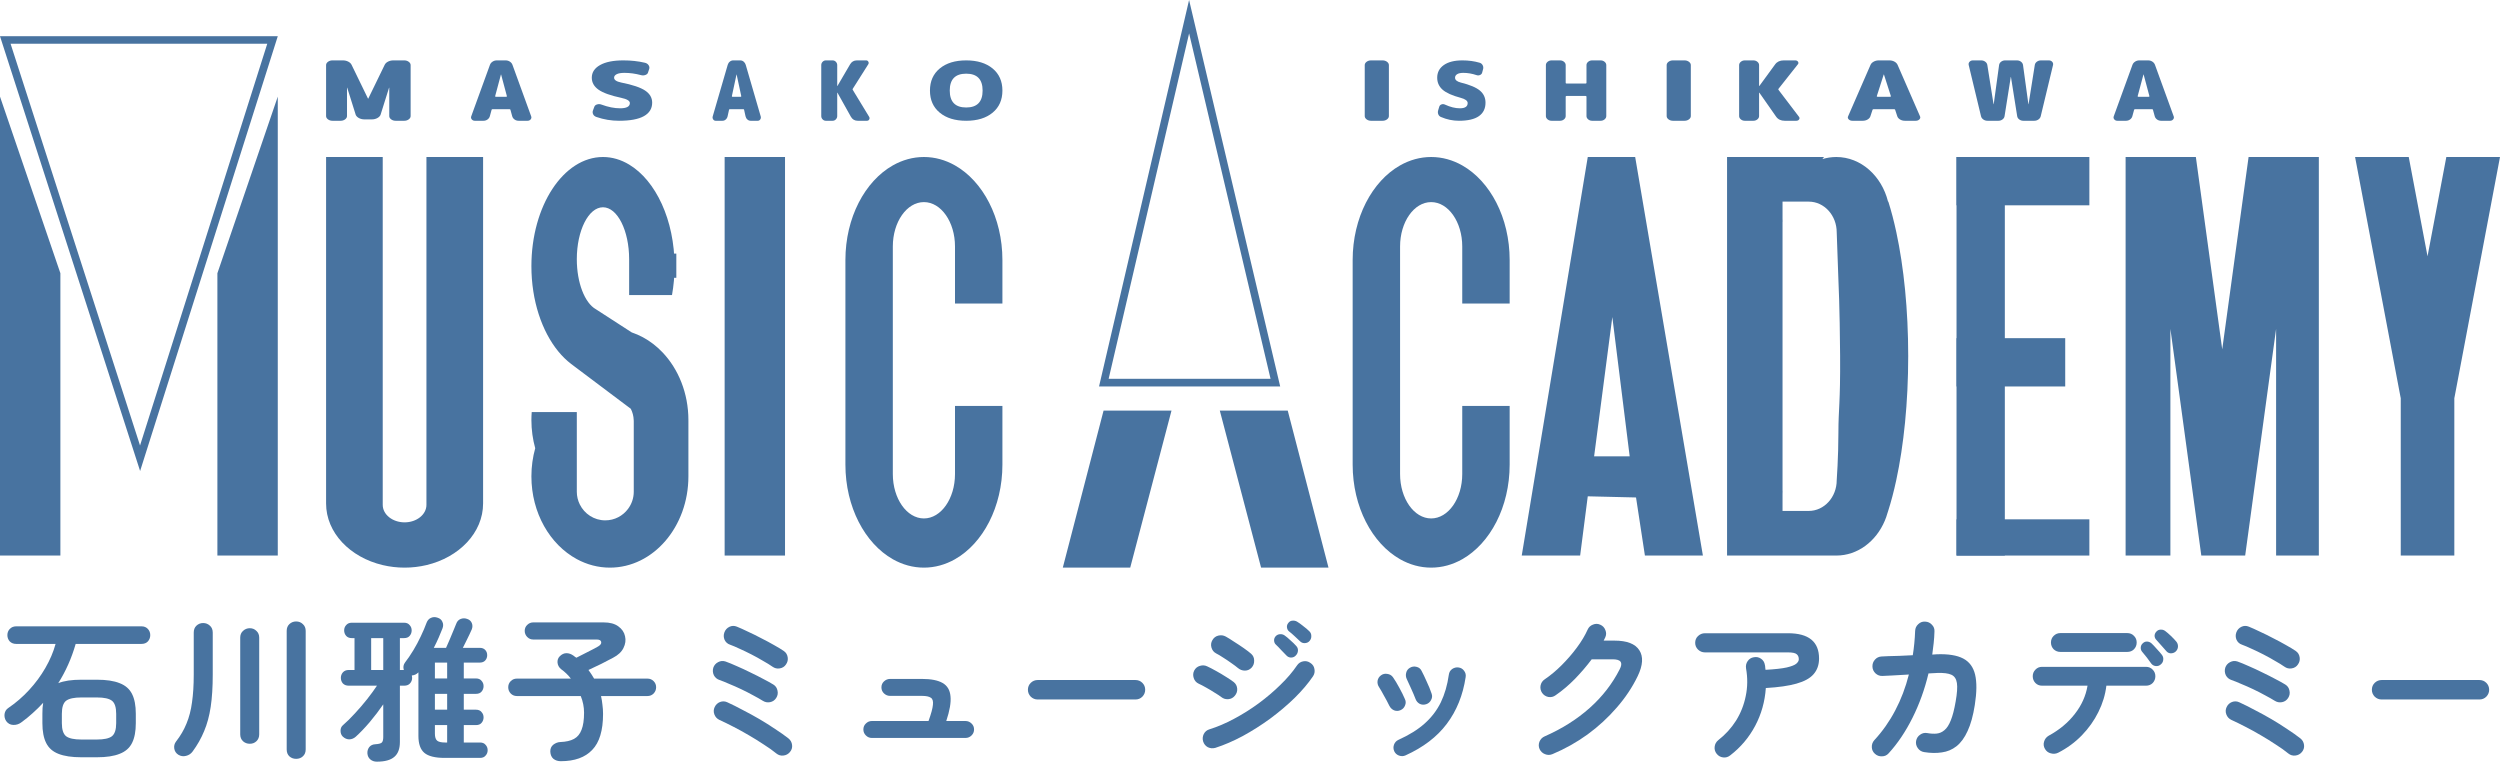 <svg width="207" height="64" viewBox="0 0 207 64" fill="none" xmlns="http://www.w3.org/2000/svg">
<path d="M197.197 57.918C196.98 57.918 196.79 57.84 196.625 57.684C196.469 57.52 196.391 57.329 196.391 57.112C196.391 56.887 196.469 56.696 196.625 56.54C196.79 56.384 196.98 56.306 197.197 56.306H205.296C205.521 56.306 205.712 56.384 205.868 56.54C206.024 56.696 206.102 56.887 206.102 57.112C206.102 57.329 206.024 57.52 205.868 57.684C205.712 57.84 205.521 57.918 205.296 57.918H197.197Z" fill="#4873A0"/>
<path d="M189.475 62.39C189.18 62.148 188.834 61.901 188.435 61.649C188.045 61.389 187.633 61.133 187.2 60.882C186.775 60.631 186.351 60.397 185.926 60.18C185.51 59.964 185.12 59.773 184.756 59.608C184.557 59.513 184.418 59.361 184.34 59.153C184.262 58.945 184.271 58.742 184.366 58.542C184.461 58.343 184.609 58.204 184.808 58.126C185.016 58.048 185.22 58.057 185.419 58.152C185.818 58.334 186.242 58.547 186.693 58.789C187.152 59.023 187.612 59.275 188.071 59.543C188.53 59.812 188.964 60.085 189.371 60.362C189.787 60.631 190.155 60.891 190.476 61.142C190.649 61.281 190.749 61.463 190.775 61.688C190.801 61.905 190.74 62.1 190.593 62.273C190.454 62.438 190.277 62.533 190.06 62.559C189.843 62.585 189.648 62.529 189.475 62.39ZM188.344 58.022C188.136 57.892 187.876 57.745 187.564 57.58C187.252 57.407 186.923 57.238 186.576 57.073C186.229 56.908 185.896 56.761 185.575 56.631C185.263 56.492 184.994 56.384 184.769 56.306C184.561 56.237 184.405 56.107 184.301 55.916C184.206 55.717 184.188 55.509 184.249 55.292C184.318 55.084 184.453 54.928 184.652 54.824C184.851 54.72 185.055 54.703 185.263 54.772C185.532 54.867 185.848 54.998 186.212 55.162C186.576 55.318 186.949 55.492 187.33 55.682C187.711 55.864 188.071 56.046 188.409 56.228C188.747 56.401 189.02 56.553 189.228 56.683C189.41 56.796 189.523 56.961 189.566 57.177C189.618 57.394 189.583 57.597 189.462 57.788C189.341 57.979 189.172 58.096 188.955 58.139C188.738 58.182 188.535 58.144 188.344 58.022ZM189.15 55.201C188.942 55.054 188.682 54.894 188.37 54.72C188.067 54.538 187.746 54.361 187.408 54.187C187.07 54.014 186.745 53.858 186.433 53.719C186.121 53.572 185.857 53.459 185.64 53.381C185.432 53.312 185.28 53.178 185.185 52.978C185.098 52.77 185.094 52.562 185.172 52.354C185.25 52.146 185.389 51.995 185.588 51.899C185.787 51.804 185.991 51.8 186.199 51.886C186.459 51.99 186.767 52.129 187.122 52.302C187.486 52.467 187.854 52.649 188.227 52.848C188.608 53.039 188.964 53.23 189.293 53.42C189.622 53.602 189.887 53.763 190.086 53.901C190.268 54.023 190.376 54.196 190.411 54.421C190.446 54.638 190.398 54.837 190.268 55.019C190.147 55.201 189.973 55.309 189.748 55.344C189.531 55.379 189.332 55.331 189.15 55.201Z" fill="#4873A0"/>
<path d="M170.417 62.325C170.226 62.42 170.023 62.438 169.806 62.377C169.598 62.325 169.438 62.204 169.325 62.013C169.212 61.822 169.186 61.623 169.247 61.415C169.308 61.198 169.433 61.034 169.624 60.921C170.517 60.436 171.24 59.833 171.795 59.114C172.358 58.395 172.709 57.615 172.848 56.774H169.078C168.861 56.774 168.679 56.7 168.532 56.553C168.385 56.397 168.311 56.211 168.311 55.994C168.311 55.777 168.385 55.595 168.532 55.448C168.679 55.292 168.861 55.214 169.078 55.214H177.697C177.914 55.214 178.096 55.292 178.243 55.448C178.39 55.595 178.464 55.777 178.464 55.994C178.464 56.211 178.39 56.397 178.243 56.553C178.096 56.7 177.914 56.774 177.697 56.774H174.408C174.321 57.519 174.1 58.247 173.745 58.958C173.398 59.66 172.943 60.301 172.38 60.882C171.817 61.463 171.162 61.944 170.417 62.325ZM170.599 53.979C170.382 53.979 170.196 53.905 170.04 53.758C169.893 53.602 169.819 53.416 169.819 53.199C169.819 52.982 169.893 52.8 170.04 52.653C170.196 52.497 170.382 52.419 170.599 52.419H176.137C176.362 52.419 176.549 52.497 176.696 52.653C176.843 52.8 176.917 52.982 176.917 53.199C176.917 53.416 176.843 53.602 176.696 53.758C176.549 53.905 176.362 53.979 176.137 53.979H170.599ZM178.906 55.019C178.793 55.123 178.655 55.166 178.49 55.149C178.334 55.132 178.208 55.058 178.113 54.928C178.026 54.798 177.909 54.638 177.762 54.447C177.615 54.256 177.48 54.092 177.359 53.953C177.281 53.858 177.246 53.741 177.255 53.602C177.264 53.463 177.324 53.346 177.437 53.251C177.541 53.156 177.658 53.112 177.788 53.121C177.927 53.13 178.048 53.182 178.152 53.277C178.273 53.39 178.416 53.541 178.581 53.732C178.754 53.914 178.897 54.079 179.01 54.226C179.105 54.356 179.14 54.499 179.114 54.655C179.097 54.802 179.027 54.924 178.906 55.019ZM180.154 53.94C180.041 54.044 179.903 54.096 179.738 54.096C179.582 54.087 179.456 54.022 179.361 53.901C179.257 53.78 179.127 53.632 178.971 53.459C178.815 53.277 178.672 53.117 178.542 52.978C178.455 52.891 178.408 52.783 178.399 52.653C178.399 52.514 178.455 52.389 178.568 52.276C178.663 52.181 178.776 52.133 178.906 52.133C179.045 52.124 179.17 52.163 179.283 52.25C179.413 52.345 179.569 52.48 179.751 52.653C179.933 52.826 180.085 52.987 180.206 53.134C180.301 53.255 180.345 53.394 180.336 53.55C180.327 53.697 180.267 53.827 180.154 53.94Z" fill="#4873A0"/>
<path d="M155.246 62.416C155.081 62.269 154.995 62.087 154.986 61.87C154.977 61.645 155.047 61.45 155.194 61.285C155.87 60.557 156.446 59.738 156.923 58.828C157.408 57.91 157.785 56.917 158.054 55.851C157.569 55.877 157.114 55.903 156.689 55.929C156.273 55.947 156 55.96 155.87 55.968C155.653 55.977 155.463 55.908 155.298 55.76C155.133 55.604 155.047 55.418 155.038 55.201C155.029 54.976 155.099 54.781 155.246 54.616C155.393 54.452 155.58 54.365 155.805 54.356C155.9 54.348 156.082 54.339 156.351 54.33C156.62 54.322 156.932 54.313 157.287 54.304C157.651 54.287 158.015 54.27 158.379 54.252C158.483 53.602 158.548 52.931 158.574 52.237C158.583 52.012 158.669 51.826 158.834 51.678C158.999 51.522 159.189 51.453 159.406 51.47C159.631 51.479 159.818 51.566 159.965 51.73C160.121 51.886 160.19 52.077 160.173 52.302C160.164 52.623 160.143 52.939 160.108 53.251C160.073 53.563 160.034 53.88 159.991 54.2L160.368 54.174C161.313 54.14 162.041 54.257 162.552 54.525C163.063 54.794 163.393 55.24 163.54 55.864C163.687 56.488 163.679 57.325 163.514 58.373C163.375 59.257 163.176 59.977 162.916 60.531C162.665 61.086 162.357 61.506 161.993 61.792C161.638 62.07 161.235 62.239 160.784 62.299C160.333 62.369 159.844 62.36 159.315 62.273C159.098 62.239 158.925 62.13 158.795 61.948C158.665 61.766 158.617 61.567 158.652 61.35C158.695 61.125 158.808 60.952 158.99 60.83C159.172 60.7 159.371 60.657 159.588 60.7C159.874 60.752 160.134 60.765 160.368 60.739C160.602 60.713 160.814 60.618 161.005 60.453C161.204 60.289 161.378 60.02 161.525 59.647C161.681 59.266 161.815 58.746 161.928 58.087C162.049 57.403 162.084 56.891 162.032 56.553C161.98 56.207 161.824 55.977 161.564 55.864C161.313 55.752 160.931 55.704 160.42 55.721C160.29 55.721 160.043 55.734 159.679 55.76C159.367 57.069 158.925 58.295 158.353 59.439C157.781 60.583 157.122 61.563 156.377 62.377C156.23 62.542 156.043 62.624 155.818 62.624C155.601 62.633 155.411 62.564 155.246 62.416Z" fill="#4873A0"/>
<path d="M143.26 62.546C143.087 62.685 142.892 62.741 142.675 62.715C142.458 62.689 142.281 62.59 142.142 62.416C142.003 62.243 141.947 62.048 141.973 61.831C141.999 61.606 142.099 61.424 142.272 61.285C142.861 60.826 143.351 60.288 143.741 59.673C144.131 59.049 144.4 58.369 144.547 57.632C144.703 56.895 144.712 56.133 144.573 55.344C144.538 55.119 144.582 54.919 144.703 54.746C144.824 54.564 144.993 54.456 145.21 54.421C145.435 54.378 145.635 54.417 145.808 54.538C145.99 54.66 146.098 54.833 146.133 55.058C146.15 55.119 146.159 55.184 146.159 55.253C146.168 55.322 146.176 55.392 146.185 55.461C146.965 55.418 147.55 55.353 147.94 55.266C148.339 55.171 148.603 55.067 148.733 54.954C148.872 54.833 148.941 54.712 148.941 54.59C148.941 54.408 148.885 54.27 148.772 54.174C148.659 54.07 148.417 54.018 148.044 54.018H141.167C140.95 54.018 140.76 53.94 140.595 53.784C140.439 53.628 140.361 53.442 140.361 53.225C140.361 53 140.439 52.813 140.595 52.666C140.76 52.51 140.95 52.432 141.167 52.432H148.044C149.76 52.432 150.618 53.13 150.618 54.525C150.618 55.045 150.466 55.478 150.163 55.825C149.868 56.163 149.396 56.423 148.746 56.605C148.105 56.787 147.26 56.908 146.211 56.969C146.133 58.096 145.838 59.14 145.327 60.102C144.816 61.064 144.127 61.879 143.26 62.546Z" fill="#4873A0"/>
<path d="M128.544 62.442C128.336 62.529 128.128 62.529 127.92 62.442C127.721 62.364 127.573 62.225 127.478 62.026C127.391 61.827 127.387 61.623 127.465 61.415C127.552 61.207 127.695 61.06 127.894 60.973C129.333 60.34 130.576 59.556 131.625 58.62C132.674 57.684 133.501 56.618 134.108 55.422C134.255 55.145 134.281 54.937 134.186 54.798C134.099 54.66 133.878 54.59 133.523 54.59H131.794C131.378 55.145 130.914 55.687 130.403 56.215C129.892 56.735 129.359 57.186 128.804 57.567C128.631 57.697 128.431 57.745 128.206 57.71C127.989 57.667 127.816 57.554 127.686 57.372C127.565 57.19 127.521 56.991 127.556 56.774C127.599 56.549 127.712 56.376 127.894 56.254C128.379 55.925 128.852 55.531 129.311 55.071C129.77 54.612 130.186 54.131 130.559 53.628C130.94 53.117 131.239 52.618 131.456 52.133C131.543 51.934 131.69 51.795 131.898 51.717C132.106 51.63 132.31 51.635 132.509 51.73C132.708 51.817 132.847 51.964 132.925 52.172C133.012 52.38 133.007 52.584 132.912 52.783C132.877 52.87 132.834 52.956 132.782 53.043H133.679C134.71 53.043 135.395 53.307 135.733 53.836C136.08 54.365 136.036 55.08 135.603 55.981C135.161 56.9 134.58 57.771 133.861 58.594C133.15 59.417 132.344 60.158 131.443 60.817C130.542 61.467 129.575 62.009 128.544 62.442Z" fill="#4873A0"/>
<path d="M116.376 62.546C116.203 62.624 116.021 62.628 115.83 62.559C115.648 62.49 115.518 62.368 115.44 62.195C115.362 62.013 115.358 61.831 115.427 61.649C115.496 61.467 115.618 61.337 115.791 61.259C116.675 60.86 117.399 60.41 117.962 59.907C118.534 59.396 118.98 58.811 119.301 58.152C119.622 57.485 119.843 56.722 119.964 55.864C119.99 55.665 120.081 55.509 120.237 55.396C120.402 55.283 120.579 55.24 120.77 55.266C120.961 55.292 121.112 55.383 121.225 55.539C121.346 55.695 121.39 55.873 121.355 56.072C121.13 57.563 120.61 58.85 119.795 59.933C118.989 61.008 117.849 61.879 116.376 62.546ZM118.092 58.308C117.901 58.369 117.724 58.36 117.559 58.282C117.394 58.195 117.277 58.061 117.208 57.879C117.113 57.628 116.991 57.342 116.844 57.021C116.705 56.7 116.588 56.445 116.493 56.254C116.406 56.081 116.385 55.903 116.428 55.721C116.471 55.53 116.575 55.387 116.74 55.292C116.913 55.188 117.095 55.162 117.286 55.214C117.477 55.257 117.615 55.366 117.702 55.539C117.832 55.782 117.975 56.081 118.131 56.436C118.296 56.783 118.43 57.112 118.534 57.424C118.603 57.606 118.59 57.784 118.495 57.957C118.408 58.13 118.274 58.247 118.092 58.308ZM115.96 58.802C115.787 58.88 115.609 58.884 115.427 58.815C115.254 58.737 115.124 58.611 115.037 58.438C114.898 58.152 114.751 57.875 114.595 57.606C114.448 57.329 114.313 57.095 114.192 56.904C114.079 56.739 114.036 56.562 114.062 56.371C114.097 56.18 114.192 56.029 114.348 55.916C114.504 55.803 114.677 55.764 114.868 55.799C115.067 55.825 115.223 55.916 115.336 56.072C115.501 56.306 115.678 56.601 115.869 56.956C116.06 57.303 116.211 57.61 116.324 57.879C116.411 58.052 116.415 58.23 116.337 58.412C116.268 58.594 116.142 58.724 115.96 58.802Z" fill="#4873A0"/>
<path d="M100.633 61.922C100.416 61.983 100.208 61.965 100.009 61.87C99.818 61.766 99.688 61.606 99.619 61.389C99.558 61.181 99.576 60.977 99.671 60.778C99.775 60.579 99.931 60.449 100.139 60.388C100.806 60.18 101.487 59.89 102.18 59.517C102.882 59.144 103.558 58.72 104.208 58.243C104.867 57.758 105.469 57.246 106.015 56.709C106.57 56.172 107.029 55.634 107.393 55.097C107.514 54.915 107.683 54.802 107.9 54.759C108.117 54.716 108.316 54.759 108.498 54.889C108.689 55.01 108.801 55.179 108.836 55.396C108.879 55.613 108.84 55.812 108.719 55.994C108.32 56.583 107.813 57.181 107.198 57.788C106.583 58.386 105.907 58.958 105.17 59.504C104.433 60.041 103.675 60.522 102.895 60.947C102.115 61.363 101.361 61.688 100.633 61.922ZM102.492 55.305C102.371 55.201 102.197 55.071 101.972 54.915C101.755 54.759 101.53 54.607 101.296 54.46C101.062 54.304 100.858 54.183 100.685 54.096C100.494 53.992 100.369 53.832 100.308 53.615C100.247 53.398 100.273 53.195 100.386 53.004C100.499 52.805 100.663 52.679 100.88 52.627C101.097 52.575 101.3 52.601 101.491 52.705C101.682 52.809 101.911 52.952 102.18 53.134C102.457 53.307 102.726 53.485 102.986 53.667C103.246 53.849 103.45 54.005 103.597 54.135C103.762 54.282 103.844 54.469 103.844 54.694C103.853 54.919 103.783 55.114 103.636 55.279C103.48 55.444 103.294 55.526 103.077 55.526C102.86 55.526 102.665 55.452 102.492 55.305ZM101.114 57.71C100.993 57.615 100.815 57.498 100.581 57.359C100.356 57.212 100.117 57.069 99.866 56.93C99.623 56.791 99.415 56.683 99.242 56.605C99.043 56.51 98.908 56.354 98.839 56.137C98.77 55.92 98.783 55.717 98.878 55.526C98.982 55.327 99.138 55.197 99.346 55.136C99.563 55.067 99.766 55.08 99.957 55.175C100.165 55.27 100.408 55.396 100.685 55.552C100.971 55.708 101.248 55.873 101.517 56.046C101.786 56.211 101.998 56.354 102.154 56.475C102.327 56.614 102.423 56.796 102.44 57.021C102.457 57.238 102.392 57.433 102.245 57.606C102.106 57.779 101.924 57.875 101.699 57.892C101.482 57.909 101.287 57.849 101.114 57.71ZM107.289 54.278C107.185 54.391 107.051 54.447 106.886 54.447C106.73 54.438 106.6 54.373 106.496 54.252C106.383 54.131 106.245 53.988 106.08 53.823C105.924 53.65 105.777 53.498 105.638 53.368C105.551 53.29 105.504 53.182 105.495 53.043C105.486 52.904 105.534 52.779 105.638 52.666C105.733 52.571 105.85 52.519 105.989 52.51C106.128 52.501 106.253 52.536 106.366 52.614C106.505 52.709 106.665 52.844 106.847 53.017C107.038 53.182 107.194 53.333 107.315 53.472C107.428 53.585 107.48 53.719 107.471 53.875C107.462 54.031 107.402 54.165 107.289 54.278ZM107.64 53.095C107.527 52.982 107.384 52.848 107.211 52.692C107.038 52.527 106.877 52.389 106.73 52.276C106.635 52.198 106.578 52.09 106.561 51.951C106.544 51.812 106.583 51.687 106.678 51.574C106.765 51.461 106.873 51.401 107.003 51.392C107.142 51.375 107.272 51.401 107.393 51.47C107.54 51.557 107.709 51.678 107.9 51.834C108.099 51.981 108.268 52.124 108.407 52.263C108.52 52.367 108.576 52.497 108.576 52.653C108.585 52.809 108.537 52.948 108.433 53.069C108.338 53.182 108.208 53.242 108.043 53.251C107.887 53.26 107.753 53.208 107.64 53.095Z" fill="#4873A0"/>
<path d="M85.917 57.918C85.7 57.918 85.51 57.84 85.345 57.684C85.189 57.52 85.111 57.329 85.111 57.112C85.111 56.887 85.189 56.696 85.345 56.54C85.51 56.384 85.7 56.306 85.917 56.306H94.016C94.241 56.306 94.432 56.384 94.588 56.54C94.744 56.696 94.822 56.887 94.822 57.112C94.822 57.329 94.744 57.52 94.588 57.684C94.432 57.84 94.241 57.918 94.016 57.918H85.917Z" fill="#4873A0"/>
<path d="M72.189 61.103C71.998 61.103 71.834 61.034 71.695 60.895C71.556 60.757 71.487 60.592 71.487 60.401C71.487 60.202 71.556 60.037 71.695 59.907C71.834 59.769 71.998 59.699 72.189 59.699H76.882C77.099 59.101 77.22 58.655 77.246 58.36C77.281 58.066 77.224 57.871 77.077 57.775C76.93 57.671 76.687 57.619 76.349 57.619H73.697C73.506 57.619 73.337 57.55 73.19 57.411C73.051 57.273 72.982 57.108 72.982 56.917C72.982 56.718 73.051 56.553 73.19 56.423C73.337 56.285 73.506 56.215 73.697 56.215H76.349C77.094 56.215 77.662 56.328 78.052 56.553C78.442 56.779 78.659 57.147 78.702 57.658C78.754 58.161 78.637 58.841 78.351 59.699H79.937C80.136 59.699 80.305 59.769 80.444 59.907C80.583 60.037 80.652 60.202 80.652 60.401C80.652 60.592 80.583 60.757 80.444 60.895C80.305 61.034 80.136 61.103 79.937 61.103H72.189Z" fill="#4873A0"/>
<path d="M64.285 62.39C63.99 62.148 63.644 61.901 63.245 61.649C62.855 61.389 62.443 61.133 62.01 60.882C61.585 60.631 61.161 60.397 60.736 60.18C60.32 59.964 59.93 59.773 59.566 59.608C59.367 59.513 59.228 59.361 59.15 59.153C59.072 58.945 59.081 58.742 59.176 58.542C59.271 58.343 59.419 58.204 59.618 58.126C59.826 58.048 60.03 58.057 60.229 58.152C60.628 58.334 61.052 58.547 61.503 58.789C61.962 59.023 62.422 59.275 62.881 59.543C63.34 59.812 63.774 60.085 64.181 60.362C64.597 60.631 64.965 60.891 65.286 61.142C65.459 61.281 65.559 61.463 65.585 61.688C65.611 61.905 65.55 62.1 65.403 62.273C65.264 62.438 65.087 62.533 64.87 62.559C64.653 62.585 64.458 62.529 64.285 62.39ZM63.154 58.022C62.946 57.892 62.686 57.745 62.374 57.58C62.062 57.407 61.733 57.238 61.386 57.073C61.039 56.908 60.706 56.761 60.385 56.631C60.073 56.492 59.804 56.384 59.579 56.306C59.371 56.237 59.215 56.107 59.111 55.916C59.016 55.717 58.998 55.509 59.059 55.292C59.128 55.084 59.263 54.928 59.462 54.824C59.661 54.72 59.865 54.703 60.073 54.772C60.342 54.867 60.658 54.998 61.022 55.162C61.386 55.318 61.759 55.492 62.14 55.682C62.521 55.864 62.881 56.046 63.219 56.228C63.557 56.401 63.83 56.553 64.038 56.683C64.22 56.796 64.333 56.961 64.376 57.177C64.428 57.394 64.393 57.597 64.272 57.788C64.151 57.979 63.982 58.096 63.765 58.139C63.548 58.182 63.345 58.144 63.154 58.022ZM63.96 55.201C63.752 55.054 63.492 54.894 63.18 54.72C62.877 54.538 62.556 54.361 62.218 54.187C61.88 54.014 61.555 53.858 61.243 53.719C60.931 53.572 60.667 53.459 60.45 53.381C60.242 53.312 60.09 53.178 59.995 52.978C59.908 52.77 59.904 52.562 59.982 52.354C60.06 52.146 60.199 51.995 60.398 51.899C60.597 51.804 60.801 51.8 61.009 51.886C61.269 51.99 61.577 52.129 61.932 52.302C62.296 52.467 62.664 52.649 63.037 52.848C63.418 53.039 63.774 53.23 64.103 53.42C64.432 53.602 64.697 53.763 64.896 53.901C65.078 54.023 65.186 54.196 65.221 54.421C65.256 54.638 65.208 54.837 65.078 55.019C64.957 55.201 64.783 55.309 64.558 55.344C64.341 55.379 64.142 55.331 63.96 55.201Z" fill="#4873A0"/>
<path d="M46.436 63.027C46.193 63.027 45.99 62.962 45.825 62.832C45.669 62.702 45.582 62.507 45.565 62.247C45.556 61.996 45.639 61.801 45.812 61.662C45.994 61.523 46.185 61.45 46.384 61.441C46.861 61.424 47.242 61.337 47.528 61.181C47.814 61.025 48.022 60.774 48.152 60.427C48.291 60.081 48.36 59.608 48.36 59.01C48.36 58.542 48.269 58.083 48.087 57.632H42.796C42.597 57.632 42.428 57.563 42.289 57.424C42.15 57.277 42.081 57.103 42.081 56.904C42.081 56.705 42.15 56.536 42.289 56.397C42.428 56.258 42.597 56.189 42.796 56.189H47.268C47.043 55.895 46.774 55.635 46.462 55.409C46.289 55.27 46.189 55.093 46.163 54.876C46.146 54.66 46.206 54.482 46.345 54.343C46.518 54.17 46.705 54.083 46.904 54.083C47.103 54.083 47.298 54.153 47.489 54.291C47.532 54.326 47.571 54.356 47.606 54.382C47.649 54.408 47.688 54.434 47.723 54.46C47.931 54.356 48.161 54.239 48.412 54.109C48.663 53.979 48.893 53.862 49.101 53.758C49.309 53.645 49.452 53.568 49.53 53.524C49.729 53.403 49.812 53.277 49.777 53.147C49.751 53.017 49.625 52.952 49.4 52.952H44.148C43.957 52.952 43.793 52.883 43.654 52.744C43.515 52.597 43.446 52.428 43.446 52.237C43.446 52.038 43.515 51.873 43.654 51.743C43.793 51.605 43.957 51.535 44.148 51.535H49.985C50.496 51.535 50.899 51.644 51.194 51.86C51.497 52.077 51.684 52.35 51.753 52.679C51.831 53 51.788 53.325 51.623 53.654C51.467 53.975 51.181 54.243 50.765 54.46C50.479 54.616 50.154 54.785 49.79 54.967C49.435 55.141 49.079 55.309 48.724 55.474C48.897 55.708 49.053 55.947 49.192 56.189H53.612C53.811 56.189 53.98 56.258 54.119 56.397C54.258 56.536 54.327 56.705 54.327 56.904C54.327 57.103 54.258 57.277 54.119 57.424C53.98 57.563 53.811 57.632 53.612 57.632H49.764C49.816 57.858 49.855 58.096 49.881 58.347C49.916 58.599 49.933 58.854 49.933 59.114C49.933 60.483 49.634 61.476 49.036 62.091C48.447 62.715 47.58 63.027 46.436 63.027Z" fill="#4873A0"/>
<path d="M31.2 63.066C30.992 63.066 30.814 63.005 30.667 62.884C30.52 62.763 30.437 62.594 30.42 62.377C30.411 62.178 30.463 62.005 30.576 61.857C30.697 61.71 30.866 61.632 31.083 61.623C31.36 61.606 31.538 61.558 31.616 61.48C31.694 61.402 31.733 61.251 31.733 61.025V58.321C31.395 58.815 31.022 59.305 30.615 59.79C30.208 60.267 29.822 60.67 29.458 60.999C29.302 61.138 29.124 61.212 28.925 61.22C28.726 61.22 28.544 61.142 28.379 60.986C28.258 60.865 28.197 60.705 28.197 60.505C28.197 60.306 28.266 60.15 28.405 60.037C28.717 59.769 29.046 59.444 29.393 59.062C29.748 58.681 30.086 58.286 30.407 57.879C30.728 57.472 30.996 57.103 31.213 56.774H28.873C28.674 56.774 28.513 56.714 28.392 56.592C28.279 56.462 28.223 56.306 28.223 56.124C28.223 55.951 28.279 55.799 28.392 55.669C28.513 55.539 28.674 55.474 28.873 55.474H29.354V52.835H29.12C28.929 52.835 28.778 52.775 28.665 52.653C28.552 52.523 28.496 52.371 28.496 52.198C28.496 52.025 28.552 51.877 28.665 51.756C28.778 51.626 28.929 51.561 29.12 51.561H33.462C33.661 51.561 33.813 51.626 33.917 51.756C34.03 51.877 34.086 52.025 34.086 52.198C34.086 52.371 34.03 52.523 33.917 52.653C33.813 52.775 33.661 52.835 33.462 52.835H33.111V55.474H33.436C33.367 55.24 33.401 55.032 33.54 54.85C33.774 54.547 34.004 54.209 34.229 53.836C34.454 53.464 34.658 53.082 34.84 52.692C35.031 52.294 35.191 51.916 35.321 51.561C35.399 51.362 35.52 51.227 35.685 51.158C35.858 51.08 36.04 51.076 36.231 51.145C36.43 51.206 36.565 51.323 36.634 51.496C36.712 51.661 36.712 51.843 36.634 52.042C36.547 52.267 36.443 52.519 36.322 52.796C36.201 53.074 36.066 53.355 35.919 53.641H36.933C37.011 53.477 37.106 53.26 37.219 52.991C37.332 52.722 37.44 52.462 37.544 52.211C37.657 51.951 37.735 51.761 37.778 51.639C37.847 51.449 37.969 51.319 38.142 51.249C38.324 51.18 38.506 51.18 38.688 51.249C38.87 51.31 38.996 51.422 39.065 51.587C39.134 51.752 39.134 51.925 39.065 52.107C39.022 52.211 38.957 52.354 38.87 52.536C38.783 52.709 38.692 52.896 38.597 53.095C38.502 53.294 38.411 53.477 38.324 53.641H39.715C39.914 53.641 40.066 53.697 40.17 53.81C40.283 53.923 40.339 54.07 40.339 54.252C40.339 54.425 40.283 54.573 40.17 54.694C40.066 54.807 39.914 54.863 39.715 54.863H38.402V56.176H39.416C39.615 56.176 39.767 56.241 39.871 56.371C39.984 56.492 40.04 56.64 40.04 56.813C40.04 56.986 39.984 57.138 39.871 57.268C39.767 57.389 39.615 57.45 39.416 57.45H38.402V58.763H39.416C39.615 58.763 39.767 58.828 39.871 58.958C39.984 59.08 40.04 59.227 40.04 59.4C40.04 59.574 39.984 59.725 39.871 59.855C39.767 59.977 39.615 60.037 39.416 60.037H38.402V61.48H39.754C39.953 61.48 40.105 61.545 40.209 61.675C40.322 61.797 40.378 61.944 40.378 62.117C40.378 62.291 40.322 62.438 40.209 62.559C40.105 62.689 39.953 62.754 39.754 62.754H36.816C36.027 62.754 35.468 62.615 35.139 62.338C34.81 62.061 34.645 61.593 34.645 60.934V55.669C34.498 55.825 34.316 55.912 34.099 55.929C34.116 55.998 34.125 56.063 34.125 56.124C34.125 56.306 34.064 56.462 33.943 56.592C33.83 56.714 33.674 56.774 33.475 56.774H33.111V61.441C33.111 61.996 32.959 62.403 32.656 62.663C32.353 62.932 31.867 63.066 31.2 63.066ZM30.732 55.474H31.733V52.835H30.732V55.474ZM36.855 61.48H37.024V60.037H36.01V60.739C36.01 61.025 36.071 61.22 36.192 61.324C36.313 61.428 36.534 61.48 36.855 61.48ZM36.01 58.763H37.024V57.45H36.01V58.763ZM36.01 56.176H37.024V54.863H36.01V56.176Z" fill="#4873A0"/>
<path d="M14.768 62.494C14.577 62.373 14.465 62.204 14.43 61.987C14.395 61.77 14.443 61.575 14.573 61.402C14.946 60.925 15.236 60.427 15.444 59.907C15.661 59.387 15.812 58.802 15.899 58.152C15.994 57.493 16.042 56.731 16.042 55.864V52.38C16.042 52.137 16.116 51.947 16.263 51.808C16.419 51.661 16.605 51.587 16.822 51.587C17.039 51.587 17.225 51.661 17.381 51.808C17.537 51.947 17.615 52.137 17.615 52.38V55.864C17.615 56.887 17.559 57.775 17.446 58.529C17.333 59.283 17.151 59.955 16.9 60.544C16.657 61.133 16.341 61.692 15.951 62.221C15.812 62.412 15.63 62.533 15.405 62.585C15.18 62.646 14.967 62.615 14.768 62.494ZM24.518 62.832C24.301 62.832 24.115 62.763 23.959 62.624C23.812 62.485 23.738 62.295 23.738 62.052V52.237C23.738 52.003 23.812 51.817 23.959 51.678C24.115 51.531 24.301 51.457 24.518 51.457C24.743 51.457 24.93 51.531 25.077 51.678C25.233 51.817 25.311 52.003 25.311 52.237V62.052C25.311 62.295 25.233 62.485 25.077 62.624C24.93 62.763 24.743 62.832 24.518 62.832ZM20.683 61.584C20.466 61.584 20.28 61.515 20.124 61.376C19.968 61.229 19.89 61.038 19.89 60.804V52.796C19.89 52.562 19.968 52.376 20.124 52.237C20.28 52.09 20.466 52.016 20.683 52.016C20.9 52.016 21.082 52.09 21.229 52.237C21.385 52.376 21.463 52.562 21.463 52.796V60.804C21.463 61.038 21.385 61.229 21.229 61.376C21.082 61.515 20.9 61.584 20.683 61.584Z" fill="#4873A0"/>
<path d="M6.734 62.702C5.945 62.702 5.313 62.607 4.836 62.416C4.368 62.234 4.03 61.935 3.822 61.519C3.614 61.103 3.51 60.557 3.51 59.881V59.101C3.51 58.928 3.514 58.768 3.523 58.62C3.54 58.473 3.558 58.33 3.575 58.191C3.306 58.486 3.016 58.772 2.704 59.049C2.401 59.327 2.08 59.587 1.742 59.829C1.551 59.968 1.335 60.033 1.092 60.024C0.849 60.016 0.654 59.907 0.507 59.699C0.394 59.526 0.351 59.331 0.377 59.114C0.412 58.898 0.516 58.733 0.689 58.62C1.313 58.196 1.885 57.702 2.405 57.138C2.934 56.566 3.384 55.955 3.757 55.305C4.138 54.647 4.42 53.984 4.602 53.316H1.339C1.122 53.316 0.945 53.247 0.806 53.108C0.676 52.961 0.611 52.788 0.611 52.588C0.611 52.389 0.676 52.22 0.806 52.081C0.945 51.934 1.122 51.86 1.339 51.86H11.713C11.938 51.86 12.116 51.934 12.246 52.081C12.376 52.22 12.441 52.389 12.441 52.588C12.441 52.788 12.376 52.961 12.246 53.108C12.116 53.247 11.938 53.316 11.713 53.316H6.266C5.928 54.495 5.447 55.578 4.823 56.566C5.291 56.376 5.928 56.28 6.734 56.28H8.021C8.81 56.28 9.438 56.376 9.906 56.566C10.383 56.748 10.725 57.047 10.933 57.463C11.141 57.871 11.245 58.417 11.245 59.101V59.881C11.245 60.557 11.141 61.103 10.933 61.519C10.725 61.935 10.383 62.234 9.906 62.416C9.438 62.607 8.81 62.702 8.021 62.702H6.734ZM6.734 61.233H8.021C8.619 61.233 9.035 61.142 9.269 60.96C9.503 60.77 9.62 60.41 9.62 59.881V59.101C9.62 58.564 9.503 58.204 9.269 58.022C9.035 57.84 8.619 57.749 8.021 57.749H6.734C6.136 57.749 5.716 57.84 5.473 58.022C5.239 58.204 5.122 58.564 5.122 59.101V59.881C5.122 60.41 5.239 60.77 5.473 60.96C5.716 61.142 6.136 61.233 6.734 61.233Z" fill="#4873A0"/>
<path fill-rule="evenodd" clip-rule="evenodd" d="M23 8V46H18V22.625L23 8Z" fill="#4873A0"/>
<path fill-rule="evenodd" clip-rule="evenodd" d="M0 8V46H5V22.625L0 8Z" fill="#4873A0"/>
<path fill-rule="evenodd" clip-rule="evenodd" d="M0 3H23L11.601 39L0 3ZM0.875 3.62L11.595 36.888L22.13 3.62H0.875Z" fill="#4873A0"/>
<path fill-rule="evenodd" clip-rule="evenodd" d="M35.309 13V36.584V41.805C35.309 42.603 34.499 43.251 33.5 43.251C32.501 43.251 31.69 42.603 31.69 41.805V36.584V13H27V41.687C27 44.108 28.981 46.149 31.691 46.79C32.265 46.926 32.872 47 33.5 47C34.128 47 34.735 46.926 35.309 46.79C38.019 46.149 40 44.108 40 41.687V13H35.309Z" fill="#4873A0"/>
<path d="M65 13H60V46H65V13Z" fill="#4873A0"/>
<path fill-rule="evenodd" clip-rule="evenodd" d="M55.035 22.946C55.438 22.326 55.657 21.674 55.657 21H56V23H55L55.035 22.946ZM55.657 22.456C55.585 22.608 55.501 22.759 55.408 22.908H55.657V22.456Z" fill="#4873A0"/>
<path fill-rule="evenodd" clip-rule="evenodd" d="M57 34.783C57 32.554 56.169 30.55 54.849 29.167C54.848 29.166 54.848 29.166 54.847 29.165C54.608 28.915 54.353 28.686 54.084 28.478C53.543 28.062 52.945 27.738 52.307 27.524L49.329 25.598L49.328 25.598C48.423 25.082 47.76 23.427 47.76 21.464C47.76 19.088 48.73 17.162 49.926 17.162C51.123 17.162 52.093 19.088 52.093 21.464V24.43H55.642C55.778 23.668 55.853 22.867 55.853 22.038C55.853 18.213 54.294 14.946 52.093 13.626C51.422 13.223 50.691 13 49.926 13C46.653 13 44 17.047 44 22.038C44 24.893 44.869 27.437 46.224 29.094C46.549 29.49 46.901 29.836 47.276 30.122L47.276 30.124L49.697 31.944L50.589 32.614L52.23 33.847C52.374 34.131 52.46 34.448 52.471 34.783C52.472 34.809 52.475 34.835 52.475 34.861V40.716C52.475 41.249 52.298 41.74 52.002 42.136C51.572 42.712 50.889 43.086 50.118 43.086C49.19 43.086 48.39 42.546 48.005 41.764C47.849 41.447 47.76 41.092 47.76 40.716V34.861V34.121H45.885H44.026C44.01 34.339 44 34.56 44 34.783C44 35.596 44.112 36.379 44.316 37.113C44.112 37.847 44 38.629 44 39.442C44 42.478 45.54 45.093 47.76 46.296C48.593 46.747 49.521 47 50.5 47C54.09 47 57 43.616 57 39.442V34.861H56.999C56.999 34.835 57 34.809 57 34.783Z" fill="#4873A0"/>
<path d="M82.393 25.131H83V21.531C83 18.02 81.383 15.005 79.074 13.696C78.284 13.249 77.415 13 76.5 13C75.585 13 74.716 13.249 73.926 13.696C71.617 15.005 70 18.02 70 21.531V38.469C70 41.98 71.617 44.995 73.926 46.304C74.716 46.751 75.585 47 76.5 47C77.415 47 78.284 46.751 79.074 46.304C81.383 44.995 83 41.98 83 38.469V33.611H81.842H79.074V39.255C79.074 41.283 77.921 42.927 76.5 42.927C75.079 42.927 73.926 41.283 73.926 39.255V30.634V29.366V20.407C73.926 18.378 75.079 16.734 76.5 16.734C77.921 16.734 79.074 18.378 79.074 20.407V25.131H82.393Z" fill="#4873A0"/>
<path d="M124.393 25.131H125V21.531C125 18.02 123.383 15.005 121.074 13.696C120.285 13.249 119.415 13 118.5 13C117.586 13 116.716 13.249 115.926 13.696C113.617 15.005 112 18.02 112 21.531V38.469C112 41.98 113.617 44.995 115.926 46.304C116.716 46.751 117.586 47 118.5 47C119.415 47 120.285 46.751 121.074 46.304C123.383 44.995 125 41.98 125 38.469V33.611H123.842H121.074V39.255C121.074 41.283 119.921 42.927 118.5 42.927C117.079 42.927 115.926 41.283 115.926 39.255V30.634V29.366V20.407C115.926 18.378 117.079 16.734 118.5 16.734C119.921 16.734 121.074 18.378 121.074 20.407V25.131H124.393Z" fill="#4873A0"/>
<path d="M88 47H93.582L97 34H91.375L88 47Z" fill="#4873A0"/>
<path d="M110 47H104.418L101 34H106.625L110 47Z" fill="#4873A0"/>
<path fill-rule="evenodd" clip-rule="evenodd" d="M98.456 0L106 32H91L98.456 0ZM98.459 2.764L91.796 31.363H105.202L98.459 2.764Z" fill="#4873A0"/>
<path d="M173 13H162V17H173V13Z" fill="#4873A0"/>
<path d="M171 28H162V32H171V28Z" fill="#4873A0"/>
<path d="M173 43H162V46H173V43Z" fill="#4873A0"/>
<path d="M166 13H162V46H166V13Z" fill="#4873A0"/>
<path fill-rule="evenodd" clip-rule="evenodd" d="M135.393 13H131.467L126 46H130.836L131.467 41.095L135.463 41.19L136.199 46H141L135.393 13ZM131.993 37.782L133.5 26.251L134.937 37.782H131.993Z" fill="#4873A0"/>
<path fill-rule="evenodd" clip-rule="evenodd" d="M157.018 19.238C156.821 18.319 156.599 17.468 156.354 16.695H156.33C155.8 14.563 154.084 13 152.047 13C151.647 13 151.26 13.061 150.891 13.174C150.937 13.114 150.983 13.056 151.029 13H147.594H143V16.695V42.305V46H147.594H151.065H152.047C153.817 46 155.345 44.821 156.063 43.113C156.15 42.907 156.224 42.693 156.286 42.472C156.304 42.417 156.322 42.361 156.34 42.305C156.587 41.533 156.811 40.681 157.009 39.762C157.632 36.874 158 33.321 158 29.479C158 25.655 157.636 22.118 157.018 19.238ZM147.594 42.305V40.914C147.594 40.824 147.596 40.735 147.6 40.647C147.598 40.641 147.596 40.634 147.594 40.628V38.896V29.479V20.104V18.372C147.596 18.366 147.598 18.359 147.6 18.353C147.596 18.265 147.594 18.175 147.594 18.086V16.695H147.764H149.24H149.766C151.044 16.695 152.08 17.834 152.08 19.238L152.22 23.171C152.22 23.171 152.335 25.423 152.361 29.436C152.387 33.45 152.22 33.834 152.22 35.829C152.22 37.824 152.08 39.762 152.08 39.762C152.08 41.166 151.044 42.305 149.766 42.305H149.254H147.764H147.594Z" fill="#4873A0"/>
<path fill-rule="evenodd" clip-rule="evenodd" d="M186.183 13L186.177 13.042L184 28.927L181.823 13.042L181.817 13H176V46H179.708L179.709 27.23L182.268 46H185.901L188.461 27.23L188.462 46H192V13H186.183Z" fill="#4873A0"/>
<path fill-rule="evenodd" clip-rule="evenodd" d="M202.556 13L201 21.221L199.444 13H195L198.774 32.94H198.782V46H203.218V32.94H203.226L207 13H202.556Z" fill="#4873A0"/>
<path d="M33.475 5C33.616 5 33.739 5.039 33.843 5.116C33.948 5.194 34 5.285 34 5.39V9.61C34 9.715 33.948 9.806 33.843 9.884C33.739 9.961 33.616 10 33.475 10H32.757C32.615 10 32.492 9.961 32.388 9.884C32.284 9.806 32.231 9.715 32.231 9.61V7.267C32.231 7.263 32.228 7.26 32.222 7.26C32.216 7.26 32.213 7.263 32.213 7.267L31.504 9.523C31.449 9.632 31.355 9.72 31.223 9.787C31.091 9.853 30.945 9.886 30.785 9.886H30.178C30.018 9.886 29.872 9.853 29.74 9.787C29.608 9.72 29.514 9.632 29.459 9.523L28.75 7.267C28.75 7.263 28.747 7.26 28.741 7.26C28.735 7.26 28.732 7.263 28.732 7.267V9.61C28.732 9.715 28.679 9.806 28.575 9.884C28.471 9.961 28.348 10 28.207 10H27.525C27.384 10 27.261 9.961 27.157 9.884C27.052 9.806 27 9.715 27 9.61V5.39C27 5.285 27.052 5.194 27.157 5.116C27.261 5.039 27.384 5 27.525 5H28.391C28.55 5 28.696 5.033 28.828 5.099C28.96 5.166 29.054 5.253 29.109 5.363L30.472 8.167C30.472 8.171 30.475 8.174 30.482 8.174C30.488 8.174 30.491 8.171 30.491 8.167L31.854 5.363C31.909 5.253 32.003 5.166 32.135 5.099C32.267 5.033 32.413 5 32.572 5H33.475Z" fill="#4873A0"/>
<path d="M42.433 5.37L43.981 9.63C44.016 9.722 44.002 9.806 43.939 9.884C43.876 9.961 43.791 10 43.685 10H42.942C42.815 10 42.703 9.965 42.604 9.894C42.505 9.823 42.441 9.733 42.41 9.623L42.266 9.096C42.261 9.059 42.236 9.041 42.191 9.041H40.779C40.739 9.041 40.714 9.059 40.703 9.096L40.559 9.623C40.529 9.733 40.464 9.823 40.366 9.894C40.267 9.965 40.155 10 40.028 10H39.315C39.209 10 39.124 9.961 39.061 9.884C38.998 9.806 38.984 9.722 39.019 9.63L40.567 5.37C40.607 5.26 40.681 5.171 40.787 5.103C40.893 5.034 41.009 5 41.136 5H41.864C41.996 5 42.113 5.034 42.217 5.103C42.321 5.171 42.393 5.26 42.433 5.37ZM41.052 8.014H41.917C41.932 8.014 41.946 8.008 41.959 7.997C41.972 7.985 41.975 7.973 41.97 7.959L41.492 6.171C41.492 6.167 41.49 6.164 41.485 6.164C41.48 6.164 41.477 6.167 41.477 6.171L40.999 7.959C40.994 7.973 40.998 7.985 41.011 7.997C41.023 8.008 41.037 8.014 41.052 8.014Z" fill="#4873A0"/>
<path d="M51.432 6.833C52.375 7.02 53.039 7.243 53.423 7.503C53.808 7.763 54 8.096 54 8.5C54 8.989 53.772 9.361 53.315 9.617C52.859 9.872 52.171 10 51.252 10C50.616 10 49.994 9.896 49.387 9.687C49.255 9.642 49.163 9.568 49.113 9.463C49.062 9.359 49.057 9.251 49.099 9.14L49.216 8.827C49.252 8.738 49.33 8.677 49.45 8.643C49.571 8.61 49.688 8.616 49.802 8.66C50.354 8.864 50.868 8.967 51.342 8.967C51.883 8.967 52.153 8.822 52.153 8.533C52.153 8.347 51.913 8.202 51.432 8.1C50.555 7.913 49.931 7.689 49.559 7.427C49.186 7.164 49 6.833 49 6.433C49 5.993 49.228 5.644 49.685 5.387C50.141 5.129 50.784 5 51.613 5C52.243 5 52.835 5.064 53.387 5.193C53.525 5.224 53.629 5.29 53.698 5.39C53.767 5.49 53.787 5.593 53.757 5.7L53.658 6C53.634 6.093 53.562 6.162 53.441 6.207C53.321 6.251 53.198 6.256 53.072 6.22C52.609 6.096 52.153 6.033 51.703 6.033C51.42 6.033 51.207 6.07 51.063 6.143C50.919 6.217 50.847 6.313 50.847 6.433C50.847 6.62 51.042 6.753 51.432 6.833Z" fill="#4873A0"/>
<path d="M61.747 5.37L62.985 9.63C63.013 9.722 63.002 9.806 62.951 9.884C62.901 9.961 62.833 10 62.748 10H62.153C62.052 10 61.962 9.965 61.883 9.894C61.804 9.823 61.753 9.733 61.728 9.623L61.613 9.096C61.609 9.059 61.589 9.041 61.552 9.041H60.423C60.391 9.041 60.371 9.059 60.363 9.096L60.247 9.623C60.223 9.733 60.172 9.823 60.093 9.894C60.014 9.965 59.924 10 59.822 10H59.252C59.167 10 59.099 9.961 59.049 9.884C58.998 9.806 58.987 9.722 59.015 9.63L60.254 5.37C60.286 5.26 60.344 5.171 60.429 5.103C60.514 5.034 60.608 5 60.709 5H61.291C61.397 5 61.491 5.034 61.574 5.103C61.657 5.171 61.714 5.26 61.747 5.37ZM60.642 8.014H61.334C61.346 8.014 61.357 8.008 61.367 7.997C61.377 7.985 61.38 7.973 61.376 7.959L60.994 6.171C60.994 6.167 60.992 6.164 60.988 6.164C60.984 6.164 60.982 6.167 60.982 6.171L60.599 7.959C60.595 7.973 60.598 7.985 60.608 7.997C60.619 8.008 60.63 8.014 60.642 8.014Z" fill="#4873A0"/>
<path d="M70.611 7.445L71.965 9.671C72.009 9.744 72.011 9.817 71.972 9.89C71.932 9.963 71.871 10 71.787 10H71.02C70.769 10 70.58 9.888 70.452 9.664L69.342 7.678C69.342 7.674 69.337 7.671 69.328 7.671C69.324 7.671 69.322 7.674 69.322 7.678V9.61C69.322 9.715 69.284 9.806 69.209 9.884C69.134 9.961 69.046 10 68.945 10H68.377C68.275 10 68.187 9.961 68.112 9.884C68.037 9.806 68 9.715 68 9.61V5.39C68 5.285 68.037 5.194 68.112 5.116C68.187 5.039 68.275 5 68.377 5H68.945C69.046 5 69.134 5.039 69.209 5.116C69.284 5.194 69.322 5.285 69.322 5.39V7.116C69.322 7.121 69.324 7.123 69.328 7.123C69.337 7.123 69.342 7.121 69.342 7.116L70.386 5.329C70.513 5.11 70.703 5 70.954 5H71.721C71.8 5 71.859 5.037 71.899 5.11C71.939 5.183 71.936 5.253 71.893 5.322L70.611 7.349C70.588 7.381 70.588 7.413 70.611 7.445Z" fill="#4873A0"/>
<path d="M77.812 5.67C78.353 5.223 79.083 5 80 5C80.917 5 81.647 5.223 82.188 5.67C82.729 6.117 83 6.727 83 7.5C83 8.273 82.729 8.883 82.188 9.33C81.647 9.777 80.917 10 80 10C79.083 10 78.353 9.777 77.812 9.33C77.27 8.883 77 8.273 77 7.5C77 6.727 77.271 6.117 77.812 5.67ZM78.64 7.5C78.64 8.433 79.093 8.9 80 8.9C80.906 8.9 81.36 8.433 81.36 7.5C81.36 6.567 80.907 6.1 80 6.1C79.093 6.1 78.64 6.567 78.64 7.5Z" fill="#4873A0"/>
<path d="M114.482 5C114.621 5 114.742 5.039 114.845 5.116C114.948 5.194 115 5.285 115 5.39V9.61C115 9.715 114.948 9.806 114.845 9.884C114.742 9.961 114.621 10 114.482 10H113.518C113.379 10 113.258 9.961 113.155 9.884C113.052 9.806 113 9.715 113 9.61V5.39C113 5.285 113.052 5.194 113.155 5.116C113.258 5.039 113.379 5 113.518 5H114.482Z" fill="#4873A0"/>
<path d="M120.946 6.833C121.7 7.02 122.231 7.243 122.539 7.503C122.846 7.763 123 8.096 123 8.5C123 8.989 122.817 9.361 122.452 9.617C122.087 9.872 121.537 10 120.802 10C120.292 10 119.795 9.896 119.31 9.687C119.204 9.642 119.131 9.568 119.09 9.463C119.049 9.359 119.046 9.251 119.079 9.14L119.173 8.827C119.202 8.738 119.264 8.677 119.36 8.643C119.456 8.61 119.55 8.616 119.642 8.66C120.084 8.864 120.494 8.967 120.874 8.967C121.306 8.967 121.523 8.822 121.523 8.533C121.523 8.347 121.33 8.202 120.946 8.1C120.244 7.913 119.745 7.689 119.447 7.427C119.149 7.164 119 6.833 119 6.433C119 5.993 119.183 5.644 119.548 5.387C119.913 5.129 120.427 5 121.09 5C121.595 5 122.068 5.064 122.51 5.193C122.62 5.224 122.703 5.29 122.759 5.39C122.814 5.49 122.829 5.593 122.806 5.7L122.726 6C122.707 6.093 122.649 6.162 122.553 6.207C122.457 6.251 122.359 6.256 122.258 6.22C121.888 6.096 121.523 6.033 121.162 6.033C120.936 6.033 120.766 6.07 120.651 6.143C120.535 6.217 120.478 6.313 120.478 6.433C120.477 6.62 120.634 6.753 120.946 6.833Z" fill="#4873A0"/>
<path d="M132.533 5C132.658 5 132.768 5.039 132.861 5.116C132.954 5.194 133 5.285 133 5.39V9.61C133 9.715 132.954 9.806 132.861 9.884C132.767 9.961 132.658 10 132.533 10H131.828C131.702 10 131.593 9.961 131.5 9.884C131.407 9.806 131.361 9.715 131.361 9.61V8.007C131.361 7.966 131.336 7.945 131.287 7.945H129.713C129.664 7.945 129.639 7.966 129.639 8.007V9.61C129.639 9.715 129.593 9.806 129.5 9.884C129.407 9.961 129.298 10 129.172 10H128.467C128.341 10 128.232 9.961 128.139 9.884C128.046 9.806 128 9.715 128 9.61V5.39C128 5.285 128.046 5.194 128.139 5.116C128.232 5.039 128.341 5 128.467 5H129.172C129.298 5 129.407 5.039 129.5 5.116C129.593 5.194 129.639 5.285 129.639 5.39V6.856C129.639 6.897 129.664 6.918 129.713 6.918H131.287C131.336 6.918 131.361 6.897 131.361 6.856V5.39C131.361 5.285 131.407 5.194 131.5 5.116C131.593 5.039 131.702 5 131.828 5H132.533Z" fill="#4873A0"/>
<path d="M139.482 5C139.621 5 139.742 5.039 139.845 5.116C139.948 5.194 140 5.285 140 5.39V9.61C140 9.715 139.948 9.806 139.845 9.884C139.742 9.961 139.621 10 139.482 10H138.518C138.379 10 138.258 9.961 138.155 9.884C138.052 9.806 138 9.715 138 9.61V5.39C138 5.285 138.052 5.194 138.155 5.116C138.258 5.039 138.379 5 138.518 5H139.482Z" fill="#4873A0"/>
<path d="M147.263 7.445L148.957 9.671C149.012 9.744 149.014 9.817 148.965 9.89C148.915 9.963 148.838 10 148.734 10H147.775C147.461 10 147.225 9.888 147.065 9.664L145.677 7.678C145.677 7.674 145.671 7.671 145.66 7.671C145.655 7.671 145.652 7.674 145.652 7.678V9.61C145.652 9.715 145.605 9.806 145.512 9.884C145.418 9.961 145.308 10 145.181 10H144.471C144.344 10 144.234 9.961 144.141 9.884C144.047 9.806 144 9.715 144 9.61V5.39C144 5.285 144.047 5.194 144.141 5.116C144.234 5.039 144.344 5 144.471 5H145.181C145.308 5 145.418 5.039 145.512 5.116C145.605 5.194 145.652 5.285 145.652 5.39V7.116C145.652 7.121 145.655 7.123 145.66 7.123C145.671 7.123 145.677 7.121 145.677 7.116L146.982 5.329C147.142 5.11 147.379 5 147.693 5H148.651C148.75 5 148.824 5.037 148.874 5.11C148.924 5.183 148.921 5.253 148.866 5.322L147.263 7.349C147.235 7.381 147.235 7.413 147.263 7.445Z" fill="#4873A0"/>
<path d="M157.12 5.37L158.977 9.63C159.02 9.722 159.003 9.806 158.927 9.884C158.851 9.961 158.75 10 158.622 10H157.73C157.578 10 157.443 9.965 157.325 9.894C157.206 9.823 157.129 9.733 157.093 9.623L156.92 9.096C156.913 9.059 156.883 9.041 156.829 9.041H155.135C155.087 9.041 155.056 9.059 155.044 9.096L154.871 9.623C154.835 9.733 154.757 9.823 154.639 9.894C154.521 9.965 154.385 10 154.234 10H153.378C153.251 10 153.149 9.961 153.073 9.884C152.997 9.806 152.98 9.722 153.023 9.63L154.88 5.37C154.929 5.26 155.017 5.171 155.144 5.103C155.271 5.034 155.411 5 155.563 5H156.437C156.595 5 156.736 5.034 156.86 5.103C156.985 5.171 157.071 5.26 157.12 5.37ZM155.463 8.014H156.501C156.519 8.014 156.536 8.008 156.551 7.997C156.566 7.985 156.571 7.973 156.565 7.959L155.991 6.171C155.991 6.167 155.988 6.164 155.982 6.164C155.976 6.164 155.973 6.167 155.973 6.171L155.399 7.959C155.393 7.973 155.398 7.985 155.413 7.997C155.428 8.008 155.445 8.014 155.463 8.014Z" fill="#4873A0"/>
<path d="M169.642 5C169.756 5 169.849 5.038 169.919 5.113C169.989 5.188 170.014 5.276 169.993 5.377L168.972 9.623C168.946 9.733 168.882 9.823 168.781 9.894C168.679 9.965 168.563 10 168.434 10H167.529C167.404 10 167.293 9.963 167.194 9.89C167.095 9.817 167.038 9.726 167.022 9.616L166.508 6.377C166.508 6.372 166.505 6.37 166.5 6.37C166.495 6.37 166.492 6.372 166.492 6.377L165.978 9.616C165.962 9.726 165.905 9.817 165.806 9.89C165.707 9.963 165.596 10 165.471 10H164.566C164.436 10 164.321 9.965 164.22 9.894C164.118 9.823 164.054 9.733 164.028 9.623L163.007 5.377C162.986 5.276 163.011 5.188 163.081 5.113C163.151 5.038 163.244 5 163.358 5H164.044C164.169 5 164.28 5.037 164.379 5.11C164.478 5.183 164.535 5.274 164.551 5.384L165.065 8.623C165.065 8.628 165.068 8.63 165.073 8.63C165.078 8.63 165.081 8.628 165.081 8.623L165.525 5.384C165.541 5.274 165.597 5.183 165.693 5.11C165.789 5.037 165.9 5 166.024 5H167.007C167.132 5 167.242 5.037 167.338 5.11C167.434 5.183 167.49 5.274 167.506 5.384L167.95 8.623C167.95 8.628 167.953 8.63 167.958 8.63C167.963 8.63 167.966 8.628 167.966 8.623L168.481 5.384C168.496 5.274 168.553 5.183 168.652 5.11C168.751 5.037 168.863 5 168.987 5H169.642Z" fill="#4873A0"/>
<path d="M178.433 5.37L179.981 9.63C180.016 9.722 180.002 9.806 179.939 9.884C179.876 9.961 179.791 10 179.685 10H178.941C178.815 10 178.703 9.965 178.604 9.894C178.505 9.823 178.441 9.733 178.411 9.623L178.266 9.096C178.261 9.059 178.236 9.041 178.19 9.041H176.779C176.739 9.041 176.714 9.059 176.703 9.096L176.559 9.623C176.529 9.733 176.464 9.823 176.366 9.894C176.267 9.965 176.155 10 176.028 10H175.315C175.209 10 175.124 9.961 175.061 9.884C174.998 9.806 174.984 9.722 175.019 9.63L176.567 5.37C176.607 5.26 176.681 5.171 176.787 5.103C176.893 5.034 177.009 5 177.136 5H177.864C177.995 5 178.113 5.034 178.217 5.103C178.321 5.171 178.393 5.26 178.433 5.37ZM177.053 8.014H177.917C177.933 8.014 177.947 8.008 177.959 7.997C177.972 7.985 177.975 7.973 177.971 7.959L177.493 6.171C177.493 6.167 177.49 6.164 177.485 6.164C177.48 6.164 177.477 6.167 177.477 6.171L176.999 7.959C176.994 7.973 176.998 7.985 177.011 7.997C177.023 8.008 177.037 8.014 177.053 8.014Z" fill="#4873A0"/>
</svg>
